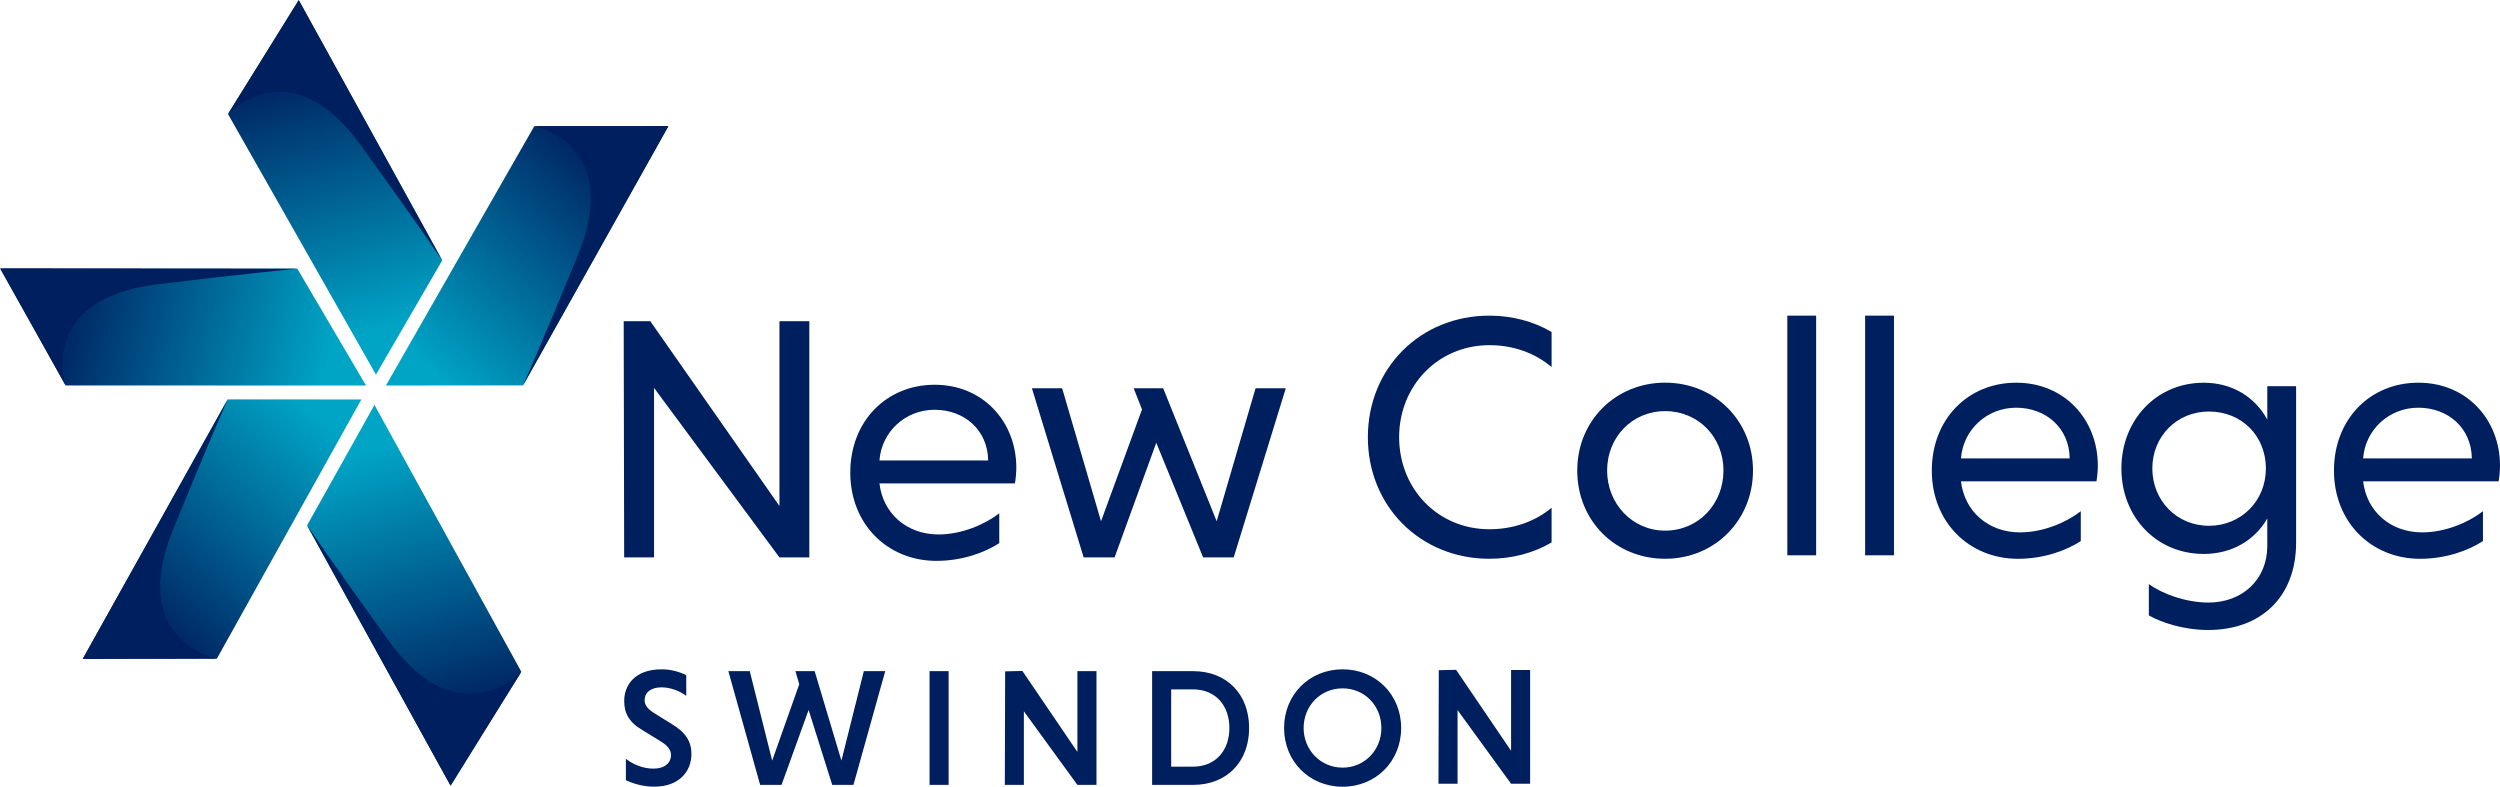 <?xml version="1.0" encoding="UTF-8"?><svg id="Layer_1" xmlns="http://www.w3.org/2000/svg" xmlns:xlink="http://www.w3.org/1999/xlink" viewBox="0 0 787.45 247.8"><defs><style>.cls-1{fill:url(#New_Gradient_Swatch);}.cls-2{fill:#001f5f;}.cls-3{fill:url(#New_Gradient_Swatch-5);}.cls-4{fill:url(#New_Gradient_Swatch-4);}.cls-5{fill:url(#New_Gradient_Swatch-3);}.cls-6{fill:url(#New_Gradient_Swatch-2);}</style><linearGradient id="New_Gradient_Swatch" x1="-25.09" y1="98.96" x2="62.25" y2="119.51" gradientTransform="translate(42.6 253.32) rotate(-118.88)" gradientUnits="userSpaceOnUse"><stop offset="0" stop-color="#001f5f"/><stop offset="1" stop-color="#00a5c6"/></linearGradient><linearGradient id="New_Gradient_Swatch-2" x1="63.02" y1="95.07" x2="148.62" y2="115.21" gradientTransform="translate(-71.28 205.47) rotate(-60.83)" xlink:href="#New_Gradient_Swatch"/><linearGradient id="New_Gradient_Swatch-3" x1="54.61" y1="64.18" x2="140.81" y2="84.46" gradientTransform="translate(276.72 34.29) rotate(119.27)" xlink:href="#New_Gradient_Swatch"/><linearGradient id="New_Gradient_Swatch-4" x1="-52.27" y1="82.66" x2="34.13" y2="102.99" gradientTransform="translate(69.92 11.06) rotate(.05)" xlink:href="#New_Gradient_Swatch"/><linearGradient id="New_Gradient_Swatch-5" x1="15.28" y1="115.99" x2="101.33" y2="136.24" gradientTransform="translate(188.76 -49.67) rotate(61.12)" xlink:href="#New_Gradient_Swatch"/></defs><polygon class="cls-1" points="164.21 211.59 117.95 127.54 96.72 165.49 141.86 247.34 164.21 211.59"/><path class="cls-2" d="m164.21,211.59s-19.48,21.09-41.9-9.93c-16.06-22.23-25.59-36.16-25.59-36.16l45.23,82.01,22.26-35.92Z"/><polygon class="cls-6" points="68.31 207.46 113.83 125.82 71.7 125.8 26.14 207.41 68.31 207.46"/><path class="cls-2" d="m68.31,207.46s-28.21-5.37-13.75-40.8c10.36-25.39,17.14-40.85,17.14-40.85l-45.65,81.77,42.26-.12Z"/><polygon class="cls-5" points="168.29 39.74 121.55 121.44 164.76 121.39 210.45 39.85 168.29 39.74"/><path class="cls-2" d="m210.54,39.7l-45.79,81.7s6.81-15.45,17.21-40.83c14.52-35.41-13.68-40.83-13.68-40.83l42.26-.05Z"/><polygon class="cls-4" points="20.67 121.41 115.3 121.44 93.65 84.63 .18 84.56 20.67 121.41"/><path class="cls-2" d="m20.67,121.41s-9.04-27.25,28.95-31.87c27.23-3.31,44.03-4.91,44.03-4.91l-93.65-.07,20.67,36.86Z"/><polygon class="cls-2" points="196.45 101.17 204.83 101.17 245.51 159.38 245.51 101.17 254.92 101.17 254.92 175.57 245.51 175.57 206.01 122.18 206.01 175.57 196.6 175.57 196.45 101.17"/><path class="cls-2" d="m277.01,145.04h34.24c-.11-9.63-7.55-15.97-16.85-15.97s-16.74,7-17.39,15.97m0,7.22c1.09,9.41,8.53,16.08,18.6,16.08,7.33,0,14.66-3.17,19.14-6.67v9.41c-4.59,2.96-11.6,5.58-19.8,5.58-15.43,0-27.13-11.6-27.13-27.79s11.38-27.68,26.59-27.68,25.71,11.6,25.71,26.15c0,1.64-.22,3.83-.44,4.92h-42.67Z"/><polygon class="cls-2" points="334.55 122.29 346.8 164.19 359.71 128.96 357.08 122.29 366.38 122.29 383.23 164.19 395.48 122.29 405 122.29 388.59 175.57 378.96 175.57 364.2 139.46 351.07 175.57 341.33 175.57 325.03 122.29 334.55 122.29"/><path class="cls-2" d="m488.72,170.86c-5.58,3.28-12.36,5.14-19.58,5.14-21.77,0-38.29-16.52-38.29-38.29s16.52-38.29,38.29-38.29c7.22,0,14,1.86,19.58,5.14v11.05c-5.03-4.27-11.82-6.89-19.58-6.89-16.19,0-28.44,12.8-28.44,28.99s12.14,28.99,28.44,28.99c7.77,0,14.66-2.62,19.58-6.78v10.94Z"/><path class="cls-2" d="m524.48,167.14c10.5,0,18.38-8.42,18.38-18.93s-7.88-18.71-18.38-18.71-18.27,8.32-18.27,18.71,7.88,18.93,18.27,18.93m0-46.61c15.75,0,27.68,12.14,27.68,27.68s-11.93,27.79-27.68,27.79-27.68-12.03-27.68-27.79,12.15-27.68,27.68-27.68"/><rect class="cls-2" x="562.97" y="99.42" width="9.08" height="75.49"/><rect class="cls-2" x="587.48" y="99.42" width="9.08" height="75.49"/><path class="cls-2" d="m617.67,144.39h34.24c-.11-9.63-7.55-15.97-16.85-15.97s-16.74,7-17.39,15.97m0,7.22c1.09,9.41,8.53,16.08,18.6,16.08,7.33,0,14.66-3.17,19.14-6.67v9.41c-4.59,2.96-11.6,5.58-19.8,5.58-15.43,0-27.13-11.6-27.13-27.79s11.38-27.68,26.59-27.68,25.71,11.6,25.71,26.15c0,1.64-.22,3.83-.44,4.92h-42.67Z"/><path class="cls-2" d="m695.77,129.62c-10.17,0-17.83,7.88-17.83,17.94s7.66,18.05,17.83,18.05,17.94-7.88,17.94-18.05-7.55-17.94-17.94-17.94m27.46-7.99v49.23c0,17.28-11.16,27.57-27.68,27.57-7.88,0-14.88-2.41-18.71-4.59v-9.85c4.27,3.06,11.6,5.8,18.82,5.8,10.61,0,18.49-7.22,18.49-17.83v-8.64c-3.83,6.67-10.94,11.16-20.02,11.16-14.88,0-25.93-11.6-25.93-26.91s11.05-27.02,25.93-27.02c9.08,0,16.19,4.59,20.02,11.6v-10.5h9.08Z"/><path class="cls-2" d="m744.34,144.39h34.24c-.11-9.63-7.55-15.97-16.85-15.97s-16.74,7-17.39,15.97m0,7.22c1.09,9.41,8.53,16.08,18.6,16.08,7.33,0,14.66-3.17,19.14-6.67v9.41c-4.59,2.96-11.6,5.58-19.8,5.58-15.43,0-27.13-11.6-27.13-27.79s11.38-27.68,26.59-27.68,25.71,11.6,25.71,26.15c0,1.64-.22,3.83-.44,4.92h-42.67Z"/><path class="cls-2" d="m410.62,229.31c0-6.95,5.27-12.49,12.27-12.49s12.22,5.53,12.22,12.49-5.32,12.48-12.22,12.48-12.27-5.53-12.27-12.48m-6.16,0c0,10.48,7.95,18.49,18.44,18.49s18.44-8.01,18.44-18.49-7.95-18.49-18.44-18.49-18.44,8.01-18.44,18.49m-28.71-12.17c7.27,0,11.48,5.21,11.48,12.17s-4.21,12.17-11.48,12.17h-6.85v-24.34h6.85Zm-12.85,30.08h12.9c10.8,0,17.65-7.43,17.65-17.91s-6.85-17.91-17.65-17.91h-12.9v35.82Zm-46.41,0h6.01v-23.18l16.86,23.18h6.01v-35.82h-6.01v25.44l-17.32-25.5-5.44.12-.1,35.76Zm-23.7,0h6.01v-35.82h-6.01v35.82Zm-53.36,0h6.74l8.53-23.6,7.43,23.6h6.69l10.01-35.82h-6.74l-7.06,28.18-8.43-28.18h-6.06l1.21,4.11-8.53,24.07-7.06-28.18h-6.74l10.01,35.82Zm-23.28-34.56c-2.11-1.05-4.79-1.84-7.69-1.84-8.69,0-11.85,5.16-11.85,9.95,0,3.79,1.42,6.69,5.85,9.27l5.58,3.42c2.32,1.42,3.32,2.79,3.32,4.37,0,2.37-1.9,4.27-5.53,4.27s-6.8-1.58-8.69-3.11v6.74c2.16,1.05,5.32,2.05,8.96,2.05,7.9,0,11.69-4.9,11.69-10.27,0-3.9-1.74-6.8-6.32-9.53l-5.48-3.42c-1.95-1.21-2.95-2.48-2.95-4,0-2.37,1.9-4.06,5.32-4.06,2.9,0,5.9,1.21,7.8,2.69v-6.53Z"/><polygon class="cls-2" points="453.19 211.1 453.09 246.86 459.1 246.86 459.1 223.68 475.96 246.86 481.96 246.86 481.96 211.04 475.96 211.04 475.96 236.49 458.64 210.98 453.19 211.1"/><polygon class="cls-3" points="71.81 35.92 118.42 118 139.3 82.01 94.16 .16 71.81 35.92"/><path class="cls-2" d="m94.07,0l45.23,82.01s-9.53-13.93-25.59-36.16c-22.42-31.02-41.9-9.93-41.9-9.93L94.07,0Z"/></svg>